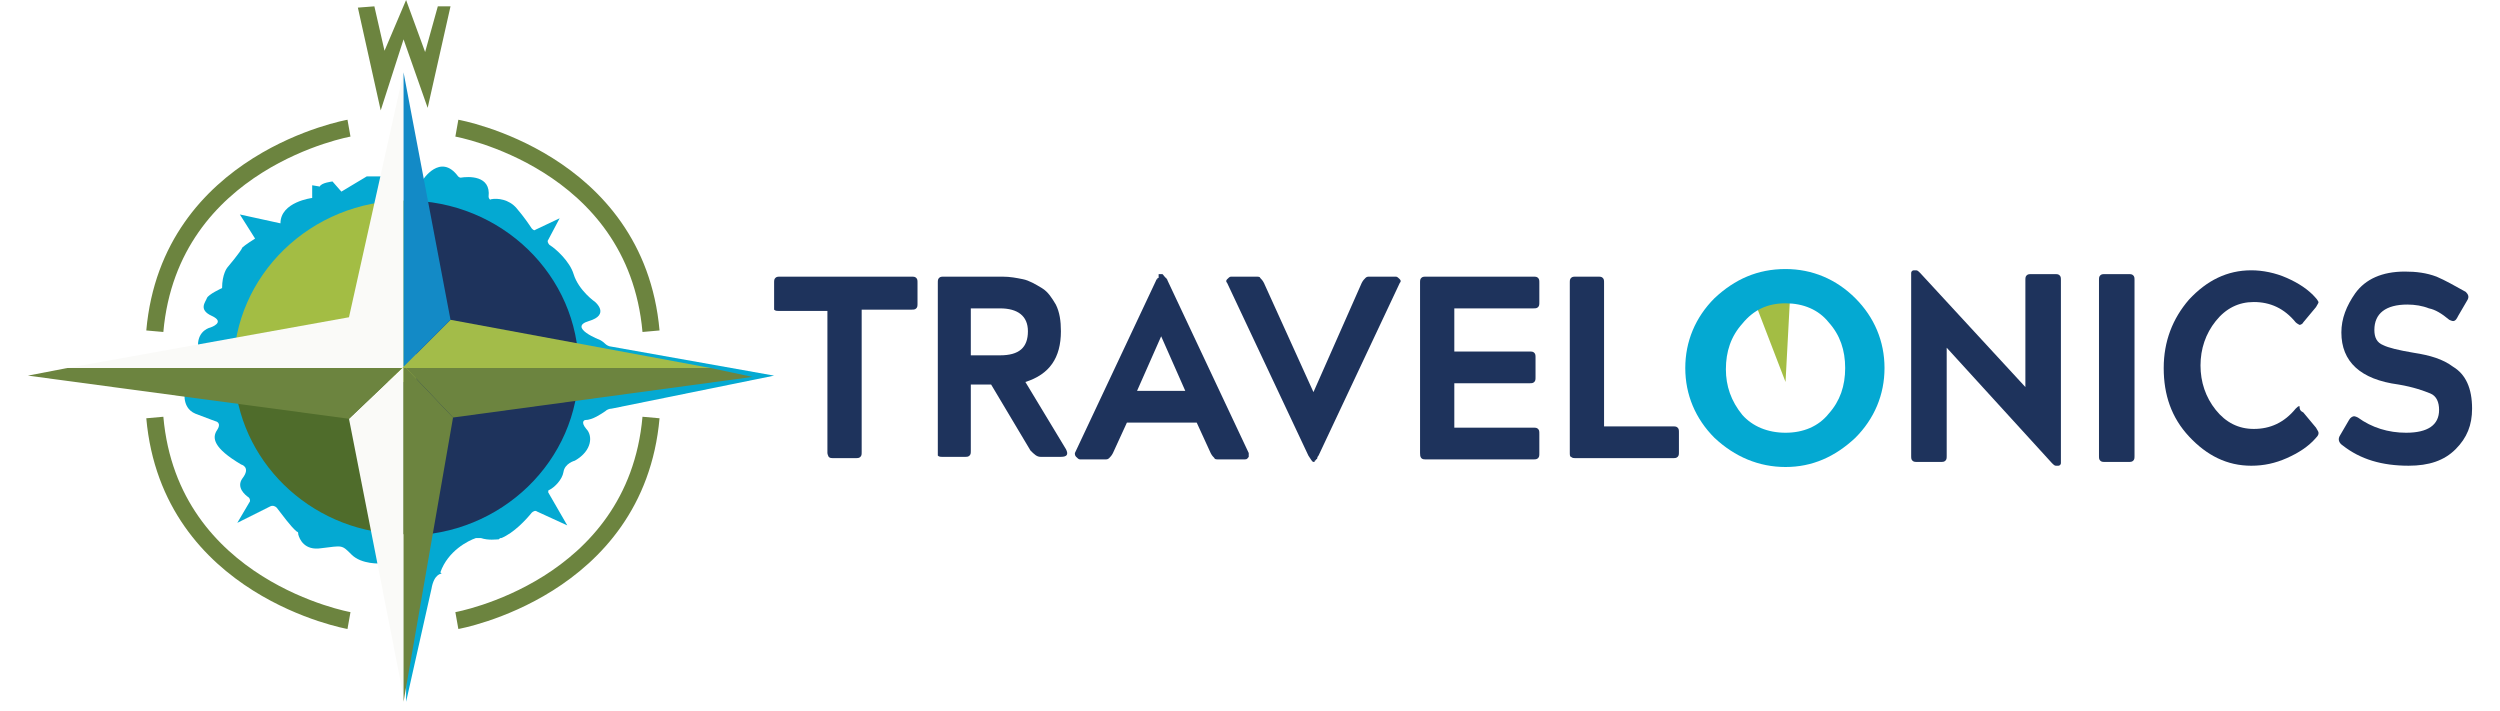 <?xml version="1.0" encoding="utf-8"?>
<!-- Generator: Adobe Illustrator 26.3.1, SVG Export Plug-In . SVG Version: 6.00 Build 0)  -->
<svg version="1.1" id="Layer_1" xmlns="http://www.w3.org/2000/svg" xmlns:xlink="http://www.w3.org/1999/xlink" x="0px" y="0px"
	 viewBox="0 0 197 56" style="enable-background:new 0 0 197 56;" xml:space="preserve">
<style type="text/css">
	.st0{fill:#04A9D2;}
	.st1{fill:#1E335C;}
	.st2{fill:#A3BD44;}
	.st3{fill:#4F6C2B;}
	.st4{fill:#FAFAF8;}
	.st5{fill:#6C843F;}
	.st6{fill:#A3BC49;}
	.st7{fill:#138AC6;}
	.st8{fill:none;stroke:#6C843F;stroke-width:1.349;stroke-miterlimit:10;}
</style>
<g>
	<g>
		<g>
			<path class="st0" d="M30.2,13.9h-1.3l-2,1.2l-0.7-0.8c0,0-0.9,0.1-1,0.4l-0.6-0.1v1c0,0-2.5,0.3-2.5,2l-3.2-0.7l1.2,1.9
				c0,0-0.8,0.5-1,0.7c-0.1,0.3-1.2,1.6-1.2,1.6s-0.4,0.5-0.4,1.6c0,0-1.1,0.5-1.2,0.8s-0.7,0.9,0.4,1.4s-0.1,0.9-0.1,0.9
				s-1,0.2-1,1.4L15,28.6l-0.4,2c0,0-0.4,1.5,0.8,2c1.3,0.5,1.6,0.6,1.6,0.6s0.5,0.1,0.1,0.7c-0.4,0.6-0.3,1.4,1.9,2.7
				c0,0,0.8,0.2,0.1,1.1c-0.5,0.7,0.2,1.3,0.5,1.5c0.1,0.1,0.1,0.2,0.1,0.3l-1,1.7l2.6-1.3c0.2-0.1,0.4,0,0.5,0.1
				c0.4,0.5,1.1,1.5,1.6,1.9c0.1,0,0.1,0.1,0.1,0.2c0.1,0.4,0.5,1.3,1.8,1.1c1.7-0.2,1.6-0.3,2.4,0.5s2.3,0.7,2.3,0.7l0.9-7.6
				l0.6-10L30.5,16L30.2,13.9z"/>
			<path class="st0" d="M33.3,14.2c0,0,1.4-2.2,2.8-0.3c0.1,0.1,0.2,0.1,0.2,0.1c0.6-0.1,2.4-0.2,2.2,1.5c0,0.1,0.1,0.3,0.2,0.2
				c0.5-0.1,1.4,0,2,0.7c0.6,0.7,1,1.3,1.2,1.6c0.1,0.1,0.2,0.2,0.3,0.1l1.9-0.9l-0.9,1.7c-0.1,0.1,0,0.3,0.1,0.4
				c0.5,0.3,1.6,1.3,1.9,2.3c0.4,1.3,1.7,2.2,1.7,2.2s1.2,1-0.5,1.5s0.9,1.5,0.9,1.5s0.2,0.1,0.4,0.3c0.1,0.1,0.3,0.2,0.4,0.2
				L61,29.6l-12.8,2.6c-0.2,0-0.4,0.1-0.5,0.2c-0.3,0.2-1,0.7-1.6,0.7c0,0-0.4,0.1,0.1,0.7c0.5,0.5,0.5,1.7-0.9,2.5
				c0,0-0.8,0.2-0.9,0.9c-0.1,0.6-0.7,1.2-1.1,1.4c-0.1,0-0.1,0.1-0.1,0.2l1.5,2.6l-2.4-1.1c-0.1-0.1-0.3,0-0.4,0.1
				c-0.4,0.5-1.4,1.6-2.4,2c-0.1,0-0.1,0-0.2,0.1c-0.2,0-0.8,0.1-1.4-0.1c-0.1,0-0.3,0-0.4,0c-0.6,0.2-2.2,1-2.8,2.7l0.1,0.1
				c0,0-0.6,0-0.8,1.2l-2,8.9L32,44.4l1.1-27.2L33.3,14.2z"/>
			<path class="st1" d="M32,15.8L32,15.8L32,42.2H32c7.5,0,13.6-5.9,13.6-13.2S39.5,15.8,32,15.8z"/>
			<path class="st2" d="M32.8,30.7V15.8c-0.2,0-0.5,0-0.8,0c-7.5,0-13.6,5.9-13.6,13.2c0,0.6,0,1.2,0.1,1.7H32.8z"/>
			<path class="st3" d="M33,30.1H18.5c0.6,6.7,6.4,12,13.5,12c0.3,0,0.6,0,1,0V30.1z"/>
			<g>
				<polygon class="st4" points="27.5,25 5.3,29 31.7,29 31.8,28.9 31.8,5.7 				"/>
				<polygon class="st4" points="27.5,33 31.8,54.9 31.8,29 31.7,29 				"/>
				<polygon class="st5" points="2.2,29.6 27.5,33 27.5,33 31.7,29 5.3,29 				"/>
				<polygon class="st5" points="59.3,29.7 56,29 32,29 35.7,32.9 35.7,32.9 				"/>
				<polygon class="st5" points="31.8,29 31.8,54.9 31.8,55.3 35.7,32.9 32,29 				"/>
				<polygon class="st6" points="35.5,25.2 35.5,25.2 31.8,28.9 32,29 56,29 				"/>
				<polygon class="st7" points="31.8,5.7 31.8,28.9 35.5,25.2 				"/>
			</g>
			<path class="st8" d="M36,48.9c0,0,14.1-2.5,15.3-16"/>
			<path class="st8" d="M27.5,48.9c0,0-14.1-2.5-15.3-16"/>
			<path class="st8" d="M36,10.1c0,0,14.1,2.5,15.3,16"/>
			<path class="st8" d="M27.5,10.1c0,0-14.1,2.5-15.3,16"/>
			<polygon class="st5" points="28.2,0.6 30,8.7 31.8,3.1 33.7,8.5 35.5,0.5 34.5,0.5 33.5,4.1 32,0 30.3,4 29.5,0.5 			"/>
		</g>
	</g>
	<g>
		<polygon class="st2" points="138.2,23.6 140.7,30.1 141.1,22.6 		"/>
		<g>
			<path class="st1" d="M65.2,35.7V24.5h-3.8c-0.2,0-0.3,0-0.4-0.1C61,24.3,61,24.1,61,23.9v-1.6c0-0.2,0-0.3,0.1-0.4
				c0.1-0.1,0.2-0.1,0.4-0.1h10.3c0.2,0,0.3,0,0.4,0.1c0.1,0.1,0.1,0.2,0.1,0.4v1.6c0,0.2,0,0.3-0.1,0.4c-0.1,0.1-0.2,0.1-0.4,0.1
				h-3.9v11.2c0,0.2,0,0.3-0.1,0.4c-0.1,0.1-0.2,0.1-0.4,0.1h-1.7c-0.2,0-0.3,0-0.4-0.1C65.3,36,65.2,35.8,65.2,35.7z"/>
			<path class="st1" d="M73.9,35.7V22.3c0-0.2,0-0.3,0.1-0.4c0.1-0.1,0.2-0.1,0.4-0.1h4.6c0.6,0,1.1,0.1,1.6,0.2
				c0.5,0.1,1,0.4,1.5,0.7s0.8,0.8,1.1,1.3c0.3,0.6,0.4,1.3,0.4,2.1c0,2.1-0.9,3.4-2.8,4l3.2,5.3c0.2,0.4,0.1,0.6-0.4,0.6H82
				c-0.3,0-0.5-0.2-0.8-0.5l-3.1-5.2h-1.6v5.2c0,0.2,0,0.3-0.1,0.4c-0.1,0.1-0.2,0.1-0.4,0.1h-1.7c-0.2,0-0.3,0-0.4-0.1
				C73.9,36,73.9,35.8,73.9,35.7z M78.8,24.3h-2.3V28h2.3c1.5,0,2.2-0.6,2.2-1.9C81,24.9,80.2,24.3,78.8,24.3z"/>
			<path class="st1" d="M84.7,35.7l6.4-13.6c0,0,0-0.1,0.1-0.1c0-0.1,0-0.1,0.1-0.1c0,0,0,0,0-0.1c0,0,0-0.1,0-0.1c0,0,0,0,0-0.1
				c0,0,0,0,0,0c0,0,0,0,0.1,0h0.1c0,0,0,0,0.1,0c0,0,0,0,0.1,0.1c0,0,0,0.1,0.1,0.1c0,0,0,0.1,0.1,0.1c0,0.1,0.1,0.1,0.1,0.2
				l6.4,13.6c0,0.1,0,0.2,0,0.3c-0.1,0.1-0.1,0.2-0.3,0.2h-2.1c-0.1,0-0.3,0-0.3-0.1c-0.1-0.1-0.2-0.2-0.3-0.4l-1.1-2.4h-5.5
				l-1.1,2.4c-0.1,0.2-0.2,0.3-0.3,0.4c-0.1,0.1-0.2,0.1-0.3,0.1h-2c-0.1,0-0.2-0.1-0.3-0.2C84.7,35.9,84.7,35.8,84.7,35.7z
				 M91.5,26.5l-1.9,4.3h3.8L91.5,26.5L91.5,26.5z"/>
			<path class="st1" d="M103.5,36.4L103.5,36.4c-0.1,0-0.2-0.2-0.4-0.5l-6.4-13.6c-0.1-0.1-0.1-0.2,0-0.3c0.1-0.1,0.2-0.2,0.3-0.2h2
				c0.1,0,0.3,0,0.3,0.1c0.1,0.1,0.2,0.2,0.3,0.4l3.9,8.6v0l3.8-8.6c0.1-0.2,0.2-0.3,0.3-0.4c0.1-0.1,0.2-0.1,0.3-0.1h2.1
				c0.1,0,0.2,0.1,0.3,0.2c0.1,0.1,0.1,0.2,0,0.3l-6.4,13.6c0,0-0.1,0.1-0.1,0.2c0,0.1-0.1,0.1-0.1,0.1c0,0,0,0.1-0.1,0.1
				C103.6,36.4,103.6,36.4,103.5,36.4C103.6,36.4,103.5,36.4,103.5,36.4z"/>
			<path class="st1" d="M111.9,35.7V22.3c0-0.2,0-0.3,0.1-0.4c0.1-0.1,0.2-0.1,0.4-0.1h8.4c0.2,0,0.3,0,0.4,0.1
				c0.1,0.1,0.1,0.2,0.1,0.4v1.5c0,0.2,0,0.3-0.1,0.4c-0.1,0.1-0.2,0.1-0.4,0.1h-6.2v3.4h5.9c0.2,0,0.3,0,0.4,0.1
				c0.1,0.1,0.1,0.2,0.1,0.4v1.5c0,0.2,0,0.3-0.1,0.4c-0.1,0.1-0.2,0.1-0.4,0.1h-5.9v3.5h6.2c0.2,0,0.3,0,0.4,0.1
				c0.1,0.1,0.1,0.2,0.1,0.4v1.5c0,0.2,0,0.3-0.1,0.4c-0.1,0.1-0.2,0.1-0.4,0.1h-8.4c-0.2,0-0.3,0-0.4-0.1
				C111.9,36,111.9,35.8,111.9,35.7z"/>
			<path class="st1" d="M123.7,35.7V22.3c0-0.2,0-0.3,0.1-0.4c0.1-0.1,0.2-0.1,0.4-0.1h1.7c0.2,0,0.3,0,0.4,0.1
				c0.1,0.1,0.1,0.2,0.1,0.4v11.3h5.4c0.2,0,0.3,0,0.4,0.1c0.1,0.1,0.1,0.2,0.1,0.4v1.5c0,0.2,0,0.3-0.1,0.4
				c-0.1,0.1-0.2,0.1-0.4,0.1h-7.6c-0.2,0-0.3,0-0.4-0.1C123.7,36,123.7,35.8,123.7,35.7z"/>
		</g>
		<g>
			<path class="st0" d="M140.7,36.8c-2.1,0-4-0.8-5.6-2.3c-1.5-1.5-2.3-3.4-2.3-5.5s0.8-4,2.3-5.5c1.6-1.5,3.4-2.3,5.6-2.3
				c2.1,0,4,0.8,5.5,2.3c1.5,1.5,2.3,3.4,2.3,5.5s-0.8,4-2.3,5.5C144.6,36,142.8,36.8,140.7,36.8z M140.7,34.1
				c1.4,0,2.6-0.5,3.4-1.5c0.9-1,1.3-2.2,1.3-3.6c0-1.4-0.4-2.6-1.3-3.6c-0.8-1-2-1.5-3.4-1.5c-1.4,0-2.5,0.5-3.4,1.6
				c-0.9,1-1.3,2.2-1.3,3.6c0,1.3,0.4,2.5,1.3,3.6C138.1,33.6,139.3,34.1,140.7,34.1z"/>
		</g>
		<g>
			<path class="st1" d="M150.6,35.9V21.5c0-0.1,0.1-0.2,0.2-0.2h0.2c0.1,0,0.2,0.1,0.3,0.2l8.3,9v-8.4c0-0.2,0-0.3,0.1-0.4
				c0.1-0.1,0.2-0.1,0.4-0.1h1.8c0.2,0,0.3,0,0.4,0.1c0.1,0.1,0.1,0.2,0.1,0.4v14.4c0,0.1-0.1,0.2-0.2,0.2H162
				c-0.1,0-0.2-0.1-0.3-0.2l-8.3-9.1v8.5c0,0.2,0,0.3-0.1,0.4c-0.1,0.1-0.2,0.1-0.4,0.1h-1.8c-0.2,0-0.3,0-0.4-0.1
				C150.6,36.2,150.6,36.1,150.6,35.9z"/>
			<path class="st1" d="M167.7,36.4h-1.8c-0.2,0-0.3,0-0.4-0.1c-0.1-0.1-0.1-0.2-0.1-0.4V22.1c0-0.2,0-0.3,0.1-0.4
				c0.1-0.1,0.2-0.1,0.4-0.1h1.8c0.2,0,0.3,0,0.4,0.1c0.1,0.1,0.1,0.2,0.1,0.4v13.8c0,0.2,0,0.3-0.1,0.4
				C168,36.4,167.9,36.4,167.7,36.4z"/>
			<path class="st1" d="M181.5,32.5l1,1.2c0.1,0.2,0.2,0.3,0.2,0.4c0,0.1,0,0.2-0.2,0.4c-0.6,0.7-1.4,1.2-2.3,1.6
				c-0.9,0.4-1.8,0.6-2.8,0.6c-1.9,0-3.5-0.8-4.9-2.3c-1.4-1.5-2-3.3-2-5.4s0.7-3.9,2-5.4c1.4-1.5,3-2.3,4.9-2.3
				c0.9,0,1.9,0.2,2.8,0.6c0.9,0.4,1.7,0.9,2.3,1.6c0.1,0.1,0.2,0.3,0.2,0.3c0,0.1-0.1,0.2-0.2,0.4l-1,1.2c-0.1,0.2-0.3,0.2-0.3,0.2
				s-0.2-0.1-0.3-0.2c-0.9-1.1-2-1.6-3.3-1.6c-1.2,0-2.2,0.5-3,1.5c-0.8,1-1.2,2.2-1.2,3.5c0,1.3,0.4,2.5,1.2,3.5
				c0.8,1,1.8,1.5,3,1.5c1.3,0,2.4-0.5,3.3-1.6c0.1-0.1,0.2-0.2,0.3-0.2C181.2,32.3,181.3,32.4,181.5,32.5z"/>
			<path class="st1" d="M184.4,34.3l0.7-1.2c0.1-0.2,0.3-0.3,0.4-0.3c0,0,0.1,0,0.3,0.1c1.1,0.8,2.4,1.2,3.8,1.2
				c1.7,0,2.6-0.6,2.6-1.8c0-0.6-0.2-1.1-0.7-1.3s-1.3-0.5-2.5-0.7c-3-0.4-4.5-1.8-4.5-4.1c0-1.1,0.4-2.1,1.1-3.1
				c0.8-1.1,2.1-1.7,3.9-1.7c0.9,0,1.7,0.1,2.5,0.4c0.7,0.3,1.4,0.7,2.3,1.2c0.2,0.2,0.3,0.4,0.1,0.7l-0.7,1.2
				c-0.1,0.2-0.2,0.4-0.4,0.4c0,0-0.1,0-0.3-0.1c-0.6-0.5-1.1-0.8-1.6-0.9c-0.5-0.2-1.1-0.3-1.7-0.3c-1.7,0-2.6,0.7-2.6,2
				c0,0.6,0.2,1,0.7,1.2c0.4,0.2,1.2,0.4,2.4,0.6c1.3,0.2,2.3,0.5,3.1,1.1c1,0.6,1.5,1.7,1.5,3.3c0,1.3-0.4,2.3-1.3,3.2
				c-0.9,0.9-2.1,1.3-3.7,1.3c-2.1,0-3.8-0.5-5.2-1.6C184.3,34.9,184.2,34.6,184.4,34.3z"/>
		</g>
	</g>
</g>
</svg>
